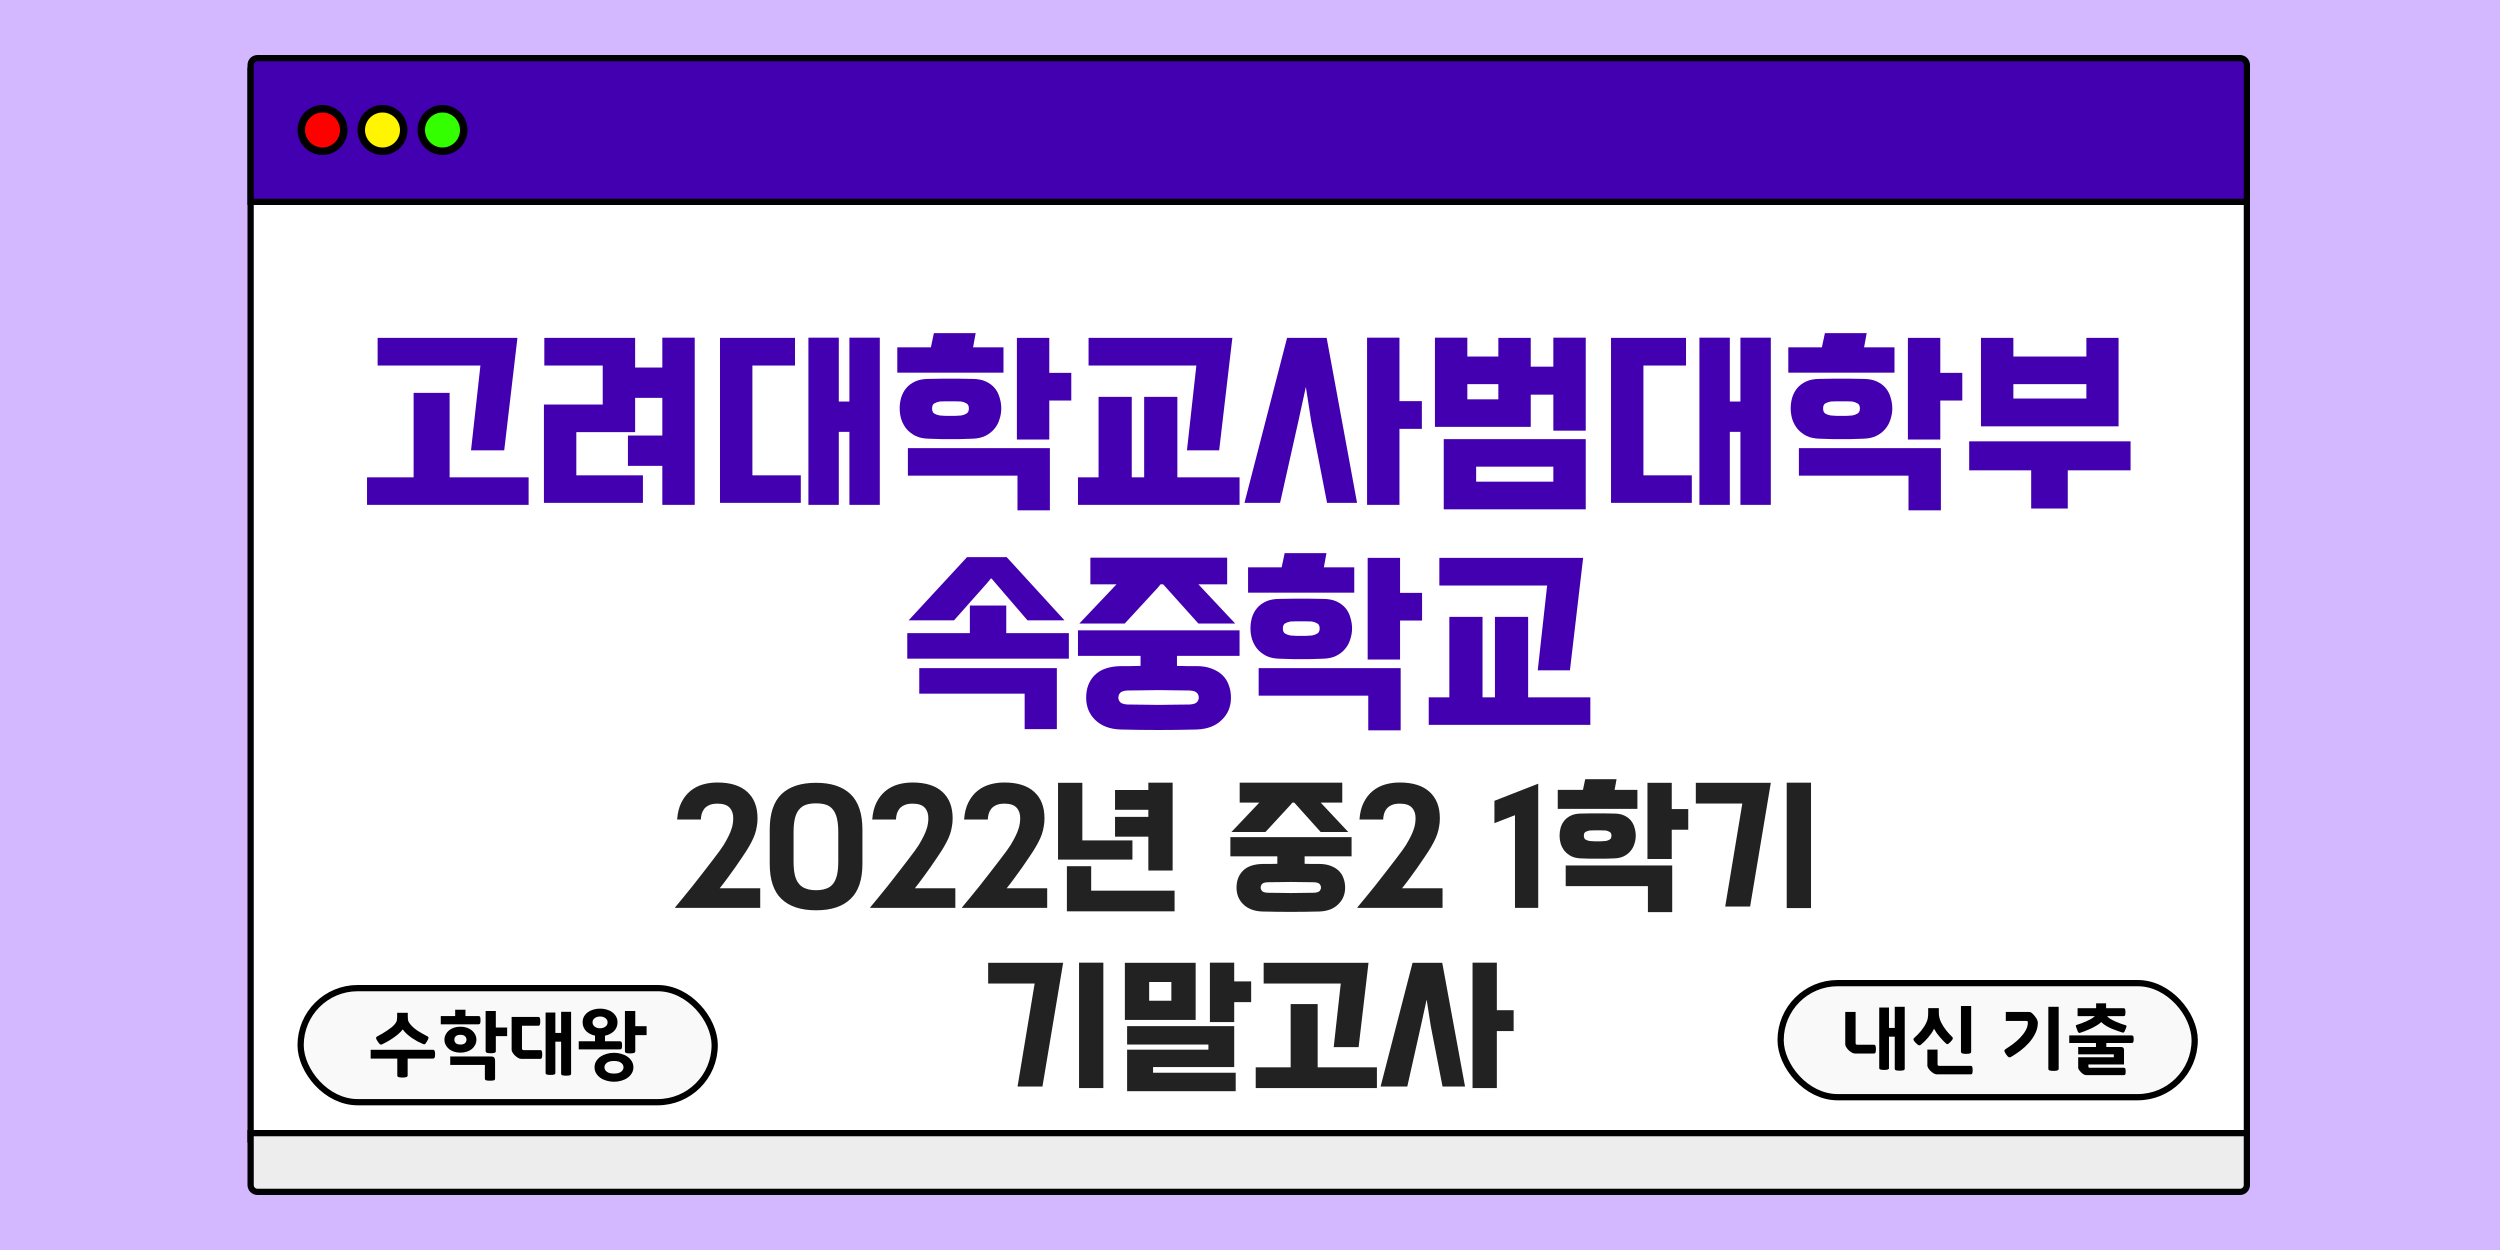 <svg width="1000" height="500" viewBox="0 0 1000 500" fill="none" xmlns="http://www.w3.org/2000/svg">
<rect width="1000" height="500" fill="#D3B8FF"/>
<rect x="100.25" y="28.25" width="798.5" height="427.5" fill="white" stroke="black" stroke-width="2.5"/>
<path d="M103 23.25H896C897.519 23.25 898.75 24.481 898.75 26V80.75H100.25V26C100.25 24.481 101.481 23.25 103 23.25Z" fill="#4300B0" stroke="black" stroke-width="2.5"/>
<rect x="120.25" y="395.25" width="165.625" height="45.625" rx="22.812" fill="#F9F9F9" stroke="black" stroke-width="2.5"/>
<path d="M151.049 135.16H206.969L201.689 180.12H188.409L192.169 146.2H151.049V135.16ZM211.449 201.96H146.809V190.92H165.449V157.16H179.849V190.92H211.449V201.96ZM251.17 174.2H264.93V159.16H254.05V172.84H230.53V190.12H257.17V201.16H217.57V161.8H241.09V146.2H217.73V135.16H254.05V147H264.93V135.08H277.89V201.96H264.93V186.36H251.17V174.2ZM335.521 160.6H339.761V135.08H351.921V201.96H339.761V172.76H335.521V201.96H323.361V135.08H335.521V160.6ZM320.321 201.16H288.001V135.16H318.001V146.2H300.961V190.12H320.321V201.16ZM371.393 175.48C369.366 175.427 367.633 175.053 366.193 174.36C364.753 173.613 363.553 172.68 362.592 171.56C361.686 170.44 360.993 169.16 360.513 167.72C360.086 166.28 359.873 164.84 359.873 163.4C359.873 161.96 360.059 160.547 360.433 159.16C360.859 157.72 361.526 156.44 362.433 155.32C363.339 154.2 364.539 153.293 366.033 152.6C367.526 151.907 369.366 151.56 371.553 151.56C373.526 151.507 375.153 151.48 376.433 151.48C377.766 151.48 379.019 151.48 380.193 151.48C381.366 151.48 382.593 151.48 383.873 151.48C385.153 151.48 386.806 151.507 388.833 151.56C391.019 151.56 392.859 151.907 394.353 152.6C395.846 153.293 397.046 154.2 397.953 155.32C398.859 156.44 399.499 157.72 399.873 159.16C400.299 160.547 400.513 161.96 400.513 163.4C400.513 164.84 400.273 166.28 399.793 167.72C399.366 169.16 398.672 170.44 397.712 171.56C396.806 172.68 395.606 173.613 394.113 174.36C392.673 175.053 390.966 175.427 388.993 175.48C386.966 175.533 385.286 175.587 383.953 175.64C382.619 175.64 381.366 175.64 380.193 175.64C379.019 175.64 377.766 175.64 376.433 175.64C375.099 175.587 373.419 175.533 371.393 175.48ZM406.993 190.28H363.153V179.24H419.953V204.12H406.993V190.28ZM428.513 160.2H419.713V175.8H406.753V135.16H419.713V149.16H428.513V160.2ZM401.392 149.08H358.913V138.92H372.353L373.553 133.24H390.273L389.233 138.92H401.392V149.08ZM384.433 166.2C385.179 166.093 385.873 165.853 386.513 165.48C387.206 165.107 387.553 164.413 387.553 163.4C387.553 162.333 387.206 161.64 386.513 161.32C385.873 160.947 385.179 160.707 384.433 160.6C383.366 160.547 382.513 160.52 381.873 160.52C381.286 160.52 380.726 160.52 380.193 160.52C379.659 160.52 379.073 160.52 378.432 160.52C377.846 160.52 377.019 160.547 375.953 160.6C375.206 160.707 374.486 160.947 373.793 161.32C373.153 161.64 372.833 162.333 372.833 163.4C372.833 164.413 373.153 165.107 373.793 165.48C374.486 165.853 375.206 166.093 375.953 166.2C377.019 166.253 377.846 166.307 378.432 166.36C379.073 166.36 379.659 166.36 380.193 166.36C380.726 166.36 381.286 166.36 381.873 166.36C382.513 166.307 383.366 166.253 384.433 166.2ZM495.824 201.96H431.184V190.92H439.424V158.76H452.704V190.92H457.664V158.76H470.944V190.92H495.824V201.96ZM435.424 135.16H492.944L487.664 180.12H474.784L478.544 146.2H435.424V135.16ZM542.825 201.16H530.825L524.505 168.68L522.345 154.76L519.305 168.68L512.025 201.16H497.785L514.825 135.16H530.665L542.825 201.16ZM568.745 171.56H559.785V201.96H546.825V135.08H559.785V160.44H568.745V171.56ZM586.936 135.08V142.6H599.336V135.16H612.296V146.68H621.336V135.08H634.296V172.28H621.336V157.88H612.296V170.76H573.976V135.08H586.936ZM634.296 203.72H577.496V175.64H634.296V203.72ZM590.456 186.68V192.68H621.336V186.68H590.456ZM586.936 159.72H599.336V153.64H586.936V159.72ZM691.928 160.6H696.168V135.08H708.328V201.96H696.168V172.76H691.928V201.96H679.768V135.08H691.928V160.6ZM676.728 201.16H644.408V135.16H674.408V146.2H657.368V190.12H676.728V201.16ZM727.799 175.48C725.772 175.427 724.039 175.053 722.599 174.36C721.159 173.613 719.959 172.68 718.999 171.56C718.092 170.44 717.399 169.16 716.919 167.72C716.492 166.28 716.279 164.84 716.279 163.4C716.279 161.96 716.465 160.547 716.839 159.16C717.265 157.72 717.932 156.44 718.839 155.32C719.745 154.2 720.945 153.293 722.439 152.6C723.932 151.907 725.772 151.56 727.959 151.56C729.932 151.507 731.559 151.48 732.839 151.48C734.172 151.48 735.425 151.48 736.599 151.48C737.772 151.48 738.999 151.48 740.279 151.48C741.559 151.48 743.212 151.507 745.239 151.56C747.425 151.56 749.265 151.907 750.759 152.6C752.252 153.293 753.452 154.2 754.359 155.32C755.265 156.44 755.905 157.72 756.279 159.16C756.705 160.547 756.919 161.96 756.919 163.4C756.919 164.84 756.679 166.28 756.199 167.72C755.772 169.16 755.079 170.44 754.119 171.56C753.212 172.68 752.012 173.613 750.519 174.36C749.079 175.053 747.372 175.427 745.399 175.48C743.372 175.533 741.692 175.587 740.359 175.64C739.025 175.64 737.772 175.64 736.599 175.64C735.425 175.64 734.172 175.64 732.839 175.64C731.505 175.587 729.825 175.533 727.799 175.48ZM763.399 190.28H719.559V179.24H776.359V204.12H763.399V190.28ZM784.919 160.2H776.119V175.8H763.159V135.16H776.119V149.16H784.919V160.2ZM757.799 149.08H715.319V138.92H728.759L729.959 133.24H746.679L745.639 138.92H757.799V149.08ZM740.839 166.2C741.585 166.093 742.279 165.853 742.919 165.48C743.612 165.107 743.959 164.413 743.959 163.4C743.959 162.333 743.612 161.64 742.919 161.32C742.279 160.947 741.585 160.707 740.839 160.6C739.772 160.547 738.919 160.52 738.279 160.52C737.692 160.52 737.132 160.52 736.599 160.52C736.065 160.52 735.479 160.52 734.839 160.52C734.252 160.52 733.425 160.547 732.359 160.6C731.612 160.707 730.892 160.947 730.199 161.32C729.559 161.64 729.239 162.333 729.239 163.4C729.239 164.413 729.559 165.107 730.199 165.48C730.892 165.853 731.612 166.093 732.359 166.2C733.425 166.253 734.252 166.307 734.839 166.36C735.479 166.36 736.065 166.36 736.599 166.36C737.132 166.36 737.692 166.36 738.279 166.36C738.919 166.307 739.772 166.253 740.839 166.2ZM827.11 203.4H812.47V188.12H787.67V176.52H852.23V188.12H827.11V203.4ZM792.39 170.52V135.16H805.35V142.6H834.55V135.16H847.43V170.52H792.39ZM805.35 159.4H834.55V153.64H805.35V159.4ZM402.503 242.2V253.24H427.543V263.48H362.903V253.24H387.943V242.2H402.503ZM409.863 277.48H367.703V267.24H422.743V291.64H409.863V277.48ZM425.783 248.12H410.983L396.743 231.56L396.423 231.32L394.903 233.16L381.622 248.12H363.463L386.823 222.84H402.663L425.783 248.12ZM448.144 291.8C443.877 291.64 440.517 290.36 438.064 287.96C435.664 285.613 434.464 282.653 434.464 279.08C434.464 275.4 435.584 272.413 437.824 270.12C440.117 267.773 443.61 266.547 448.304 266.44C449.637 266.44 450.944 266.44 452.224 266.44C453.557 266.387 454.89 266.36 456.224 266.36V262.36H431.184V252.12H495.824V262.36H470.784V266.36C472.064 266.36 473.344 266.387 474.624 266.44C475.904 266.44 477.21 266.44 478.544 266.44C480.837 266.44 482.837 266.76 484.544 267.4C486.304 268.04 487.77 268.92 488.944 270.04C490.117 271.16 490.97 272.493 491.504 274.04C492.09 275.587 492.384 277.267 492.384 279.08C492.384 282.653 491.157 285.613 488.704 287.96C486.304 290.36 482.97 291.64 478.704 291.8C468.517 292.067 458.33 292.067 448.144 291.8ZM479.344 233.72L494.064 249.4H479.344L465.264 233.72H464.224L463.184 235L449.904 249.4H431.744L446.624 233.72H436.144V223.08H490.864V233.72H479.344ZM475.904 281.8C477.45 281.693 478.437 281.347 478.864 280.76C479.29 280.227 479.504 279.667 479.504 279.08C479.504 278.387 479.29 277.773 478.864 277.24C478.437 276.653 477.45 276.307 475.904 276.2C473.61 276.147 471.45 276.12 469.424 276.12C467.397 276.067 465.397 276.04 463.424 276.04C461.45 276.04 459.45 276.067 457.424 276.12C455.397 276.12 453.237 276.147 450.944 276.2C449.397 276.307 448.41 276.653 447.984 277.24C447.557 277.773 447.344 278.387 447.344 279.08C447.344 279.667 447.557 280.227 447.984 280.76C448.41 281.347 449.397 281.693 450.944 281.8C453.237 281.853 455.397 281.88 457.424 281.88C459.45 281.933 461.45 281.96 463.424 281.96C465.397 281.96 467.397 281.933 469.424 281.88C471.45 281.88 473.61 281.853 475.904 281.8ZM511.705 263.48C509.678 263.427 507.945 263.053 506.505 262.36C505.065 261.613 503.865 260.68 502.905 259.56C501.998 258.44 501.305 257.16 500.825 255.72C500.398 254.28 500.185 252.84 500.185 251.4C500.185 249.96 500.372 248.547 500.745 247.16C501.172 245.72 501.838 244.44 502.745 243.32C503.652 242.2 504.852 241.293 506.345 240.6C507.838 239.907 509.678 239.56 511.865 239.56C513.838 239.507 515.465 239.48 516.745 239.48C518.078 239.48 519.332 239.48 520.505 239.48C521.678 239.48 522.905 239.48 524.185 239.48C525.465 239.48 527.118 239.507 529.145 239.56C531.332 239.56 533.172 239.907 534.665 240.6C536.158 241.293 537.358 242.2 538.265 243.32C539.172 244.44 539.812 245.72 540.185 247.16C540.612 248.547 540.825 249.96 540.825 251.4C540.825 252.84 540.585 254.28 540.105 255.72C539.678 257.16 538.985 258.44 538.025 259.56C537.118 260.68 535.918 261.613 534.425 262.36C532.985 263.053 531.278 263.427 529.305 263.48C527.278 263.533 525.598 263.587 524.265 263.64C522.932 263.64 521.678 263.64 520.505 263.64C519.332 263.64 518.078 263.64 516.745 263.64C515.412 263.587 513.732 263.533 511.705 263.48ZM547.305 278.28H503.465V267.24H560.265V292.12H547.305V278.28ZM568.825 248.2H560.025V263.8H547.065V223.16H560.025V237.16H568.825V248.2ZM541.705 237.08H499.225V226.92H512.665L513.865 221.24H530.585L529.545 226.92H541.705V237.08ZM524.745 254.2C525.492 254.093 526.185 253.853 526.825 253.48C527.518 253.107 527.865 252.413 527.865 251.4C527.865 250.333 527.518 249.64 526.825 249.32C526.185 248.947 525.492 248.707 524.745 248.6C523.678 248.547 522.825 248.52 522.185 248.52C521.598 248.52 521.038 248.52 520.505 248.52C519.972 248.52 519.385 248.52 518.745 248.52C518.158 248.52 517.332 248.547 516.265 248.6C515.518 248.707 514.798 248.947 514.105 249.32C513.465 249.64 513.145 250.333 513.145 251.4C513.145 252.413 513.465 253.107 514.105 253.48C514.798 253.853 515.518 254.093 516.265 254.2C517.332 254.253 518.158 254.307 518.745 254.36C519.385 254.36 519.972 254.36 520.505 254.36C521.038 254.36 521.598 254.36 522.185 254.36C522.825 254.307 523.678 254.253 524.745 254.2ZM636.136 289.96H571.496V278.92H579.736V246.76H593.016V278.92H597.976V246.76H611.256V278.92H636.136V289.96ZM575.736 223.16H633.256L627.976 268.12H615.096L618.856 234.2H575.736V223.16Z" fill="#4300B0"/>
<path d="M270.011 362.98C270.851 361.98 271.891 360.72 273.131 359.2C274.371 357.72 275.671 356.12 277.031 354.4C278.391 352.68 279.751 350.94 281.111 349.18C282.511 347.38 283.791 345.72 284.951 344.2C286.111 342.68 287.091 341.38 287.891 340.3C288.691 339.18 289.211 338.42 289.451 338.02C290.291 336.62 290.951 335.42 291.431 334.42C291.951 333.38 292.331 332.46 292.571 331.66C292.851 330.86 293.031 330.14 293.111 329.5C293.231 328.82 293.291 328.12 293.291 327.4C293.331 325.6 292.851 324.16 291.851 323.08C290.891 322 289.271 321.46 286.991 321.46C285.711 321.46 284.651 321.64 283.811 322C282.971 322.36 282.291 322.84 281.771 323.44C281.291 324.04 280.931 324.72 280.691 325.48C280.491 326.24 280.371 327.02 280.331 327.82H270.851C271.051 325.1 271.631 322.8 272.591 320.92C273.551 319.04 274.751 317.52 276.191 316.36C277.671 315.16 279.331 314.3 281.171 313.78C283.011 313.26 284.931 313 286.931 313C292.211 313 296.211 314.26 298.931 316.78C301.651 319.26 303.011 322.78 303.011 327.34C303.011 328.5 302.911 329.6 302.711 330.64C302.551 331.68 302.291 332.72 301.931 333.76C301.571 334.8 301.091 335.88 300.491 337C299.931 338.08 299.231 339.28 298.391 340.6C298.031 341.12 297.471 341.96 296.711 343.12C295.991 344.24 295.131 345.5 294.131 346.9C293.171 348.26 292.131 349.7 291.011 351.22C289.931 352.7 288.891 354.06 287.891 355.3H304.091V363.16H270.071L270.011 362.98ZM307.889 331.84C307.889 325.44 309.449 320.72 312.569 317.68C315.729 314.64 320.349 313.12 326.429 313.12C332.469 313.12 337.069 314.64 340.229 317.68C343.389 320.72 344.969 325.44 344.969 331.84V345.52C344.969 351.88 343.389 356.56 340.229 359.56C337.109 362.6 332.509 364.12 326.429 364.12C320.349 364.12 315.729 362.6 312.569 359.56C309.449 356.56 307.889 351.88 307.889 345.52V331.84ZM317.429 344.62C317.429 346.82 317.609 348.66 317.969 350.14C318.329 351.58 318.889 352.74 319.649 353.62C320.409 354.5 321.349 355.12 322.469 355.48C323.589 355.88 324.909 356.08 326.429 356.08C327.949 356.08 329.269 355.88 330.389 355.48C331.509 355.12 332.429 354.5 333.149 353.62C333.869 352.74 334.409 351.58 334.769 350.14C335.129 348.66 335.309 346.82 335.309 344.62V332.86C335.309 330.66 335.129 328.82 334.769 327.34C334.409 325.86 333.869 324.68 333.149 323.8C332.429 322.88 331.509 322.24 330.389 321.88C329.269 321.52 327.949 321.34 326.429 321.34C324.909 321.34 323.589 321.52 322.469 321.88C321.349 322.24 320.409 322.88 319.649 323.8C318.889 324.68 318.329 325.86 317.969 327.34C317.609 328.82 317.429 330.66 317.429 332.86V344.62ZM348.058 362.98C348.898 361.98 349.938 360.72 351.178 359.2C352.418 357.72 353.718 356.12 355.078 354.4C356.438 352.68 357.798 350.94 359.158 349.18C360.558 347.38 361.838 345.72 362.998 344.2C364.158 342.68 365.138 341.38 365.938 340.3C366.738 339.18 367.258 338.42 367.498 338.02C368.338 336.62 368.998 335.42 369.478 334.42C369.998 333.38 370.378 332.46 370.618 331.66C370.898 330.86 371.078 330.14 371.158 329.5C371.278 328.82 371.338 328.12 371.338 327.4C371.378 325.6 370.898 324.16 369.898 323.08C368.938 322 367.318 321.46 365.038 321.46C363.758 321.46 362.698 321.64 361.858 322C361.018 322.36 360.338 322.84 359.818 323.44C359.338 324.04 358.978 324.72 358.738 325.48C358.538 326.24 358.418 327.02 358.378 327.82H348.898C349.098 325.1 349.678 322.8 350.638 320.92C351.598 319.04 352.798 317.52 354.238 316.36C355.718 315.16 357.378 314.3 359.218 313.78C361.058 313.26 362.978 313 364.978 313C370.258 313 374.258 314.26 376.978 316.78C379.698 319.26 381.058 322.78 381.058 327.34C381.058 328.5 380.958 329.6 380.758 330.64C380.598 331.68 380.338 332.72 379.978 333.76C379.618 334.8 379.138 335.88 378.538 337C377.978 338.08 377.278 339.28 376.438 340.6C376.078 341.12 375.518 341.96 374.758 343.12C374.038 344.24 373.178 345.5 372.178 346.9C371.218 348.26 370.178 349.7 369.058 351.22C367.978 352.7 366.938 354.06 365.938 355.3H382.138V363.16H348.118L348.058 362.98ZM384.796 362.98C385.636 361.98 386.676 360.72 387.916 359.2C389.156 357.72 390.456 356.12 391.816 354.4C393.176 352.68 394.536 350.94 395.896 349.18C397.296 347.38 398.576 345.72 399.736 344.2C400.896 342.68 401.876 341.38 402.676 340.3C403.476 339.18 403.996 338.42 404.236 338.02C405.076 336.62 405.736 335.42 406.216 334.42C406.736 333.38 407.116 332.46 407.356 331.66C407.636 330.86 407.816 330.14 407.896 329.5C408.016 328.82 408.076 328.12 408.076 327.4C408.116 325.6 407.636 324.16 406.636 323.08C405.676 322 404.056 321.46 401.776 321.46C400.496 321.46 399.436 321.64 398.596 322C397.756 322.36 397.076 322.84 396.556 323.44C396.076 324.04 395.716 324.72 395.476 325.48C395.276 326.24 395.156 327.02 395.116 327.82H385.636C385.836 325.1 386.416 322.8 387.376 320.92C388.336 319.04 389.536 317.52 390.976 316.36C392.456 315.16 394.116 314.3 395.956 313.78C397.796 313.26 399.716 313 401.716 313C406.996 313 410.996 314.26 413.716 316.78C416.436 319.26 417.796 322.78 417.796 327.34C417.796 328.5 417.696 329.6 417.496 330.64C417.336 331.68 417.076 332.72 416.716 333.76C416.356 334.8 415.876 335.88 415.276 337C414.716 338.08 414.016 339.28 413.176 340.6C412.816 341.12 412.256 341.96 411.496 343.12C410.776 344.24 409.916 345.5 408.916 346.9C407.956 348.26 406.916 349.7 405.796 351.22C404.716 352.7 403.676 354.06 402.676 355.3H418.876V363.16H384.856L384.796 362.98ZM446.014 316H459.334V313.06H469.054V348.22H459.334V334.66H446.014V326.74H459.334V323.92H446.014V316ZM452.974 343.84H423.214V313.12H432.934V336.16H452.974V343.84ZM436.474 356.26H469.834V364.54H426.754V346.48H436.474V356.26ZM504.87 364.6C501.67 364.48 499.15 363.52 497.31 361.72C495.51 359.96 494.61 357.74 494.61 355.06C494.61 352.3 495.45 350.06 497.13 348.34C498.85 346.58 501.47 345.66 504.99 345.58C505.99 345.58 506.97 345.58 507.93 345.58C508.93 345.54 509.93 345.52 510.93 345.52V342.52H492.15V334.84H540.63V342.52H521.85V345.52C522.81 345.52 523.77 345.54 524.73 345.58C525.69 345.58 526.67 345.58 527.67 345.58C529.39 345.58 530.89 345.82 532.17 346.3C533.49 346.78 534.59 347.44 535.47 348.28C536.35 349.12 536.99 350.12 537.39 351.28C537.83 352.44 538.05 353.7 538.05 355.06C538.05 357.74 537.13 359.96 535.29 361.72C533.49 363.52 530.99 364.48 527.79 364.6C520.15 364.8 512.51 364.8 504.87 364.6ZM528.27 321.04L539.31 332.8H528.27L517.71 321.04H516.93L516.15 322L506.19 332.8H492.57L503.73 321.04H495.87V313.06H536.91V321.04H528.27ZM525.69 357.1C526.85 357.02 527.59 356.76 527.91 356.32C528.23 355.92 528.39 355.5 528.39 355.06C528.39 354.54 528.23 354.08 527.91 353.68C527.59 353.24 526.85 352.98 525.69 352.9C523.97 352.86 522.35 352.84 520.83 352.84C519.31 352.8 517.81 352.78 516.33 352.78C514.85 352.78 513.35 352.8 511.83 352.84C510.31 352.84 508.69 352.86 506.97 352.9C505.81 352.98 505.07 353.24 504.75 353.68C504.43 354.08 504.27 354.54 504.27 355.06C504.27 355.5 504.43 355.92 504.75 356.32C505.07 356.76 505.81 357.02 506.97 357.1C508.69 357.14 510.31 357.16 511.83 357.16C513.35 357.2 514.85 357.22 516.33 357.22C517.81 357.22 519.31 357.2 520.83 357.16C522.35 357.16 523.97 357.14 525.69 357.1ZM542.94 362.98C543.78 361.98 544.82 360.72 546.06 359.2C547.3 357.72 548.6 356.12 549.96 354.4C551.32 352.68 552.68 350.94 554.04 349.18C555.44 347.38 556.72 345.72 557.88 344.2C559.04 342.68 560.02 341.38 560.82 340.3C561.62 339.18 562.14 338.42 562.38 338.02C563.22 336.62 563.88 335.42 564.36 334.42C564.88 333.38 565.26 332.46 565.5 331.66C565.78 330.86 565.96 330.14 566.04 329.5C566.16 328.82 566.22 328.12 566.22 327.4C566.26 325.6 565.78 324.16 564.78 323.08C563.82 322 562.2 321.46 559.92 321.46C558.64 321.46 557.58 321.64 556.74 322C555.9 322.36 555.22 322.84 554.7 323.44C554.22 324.04 553.86 324.72 553.62 325.48C553.42 326.24 553.3 327.02 553.26 327.82H543.78C543.98 325.1 544.56 322.8 545.52 320.92C546.48 319.04 547.68 317.52 549.12 316.36C550.6 315.16 552.26 314.3 554.1 313.78C555.94 313.26 557.86 313 559.86 313C565.14 313 569.14 314.26 571.86 316.78C574.58 319.26 575.94 322.78 575.94 327.34C575.94 328.5 575.84 329.6 575.64 330.64C575.48 331.68 575.22 332.72 574.86 333.76C574.5 334.8 574.02 335.88 573.42 337C572.86 338.08 572.16 339.28 571.32 340.6C570.96 341.12 570.4 341.96 569.64 343.12C568.92 344.24 568.06 345.5 567.06 346.9C566.1 348.26 565.06 349.7 563.94 351.22C562.86 352.7 561.82 354.06 560.82 355.3H577.02V363.16H543L542.94 362.98ZM605.991 363.16V326.08L597.771 329.26V320.32L615.291 313.48V363.16H605.991ZM632.462 343.36C630.942 343.32 629.642 343.04 628.562 342.52C627.482 341.96 626.582 341.26 625.862 340.42C625.182 339.58 624.662 338.62 624.302 337.54C623.982 336.46 623.822 335.38 623.822 334.3C623.822 333.22 623.962 332.16 624.242 331.12C624.562 330.04 625.062 329.08 625.742 328.24C626.422 327.4 627.322 326.72 628.442 326.2C629.562 325.68 630.942 325.42 632.582 325.42C634.062 325.38 635.282 325.36 636.242 325.36C637.242 325.36 638.182 325.36 639.062 325.36C639.942 325.36 640.862 325.36 641.822 325.36C642.782 325.36 644.022 325.38 645.542 325.42C647.182 325.42 648.562 325.68 649.682 326.2C650.802 326.72 651.702 327.4 652.382 328.24C653.062 329.08 653.542 330.04 653.822 331.12C654.142 332.16 654.302 333.22 654.302 334.3C654.302 335.38 654.122 336.46 653.762 337.54C653.442 338.62 652.922 339.58 652.202 340.42C651.522 341.26 650.622 341.96 649.502 342.52C648.422 343.04 647.142 343.32 645.662 343.36C644.142 343.4 642.882 343.44 641.882 343.48C640.882 343.48 639.942 343.48 639.062 343.48C638.182 343.48 637.242 343.48 636.242 343.48C635.242 343.44 633.982 343.4 632.462 343.36ZM659.162 354.46H626.282V346.18H668.882V364.84H659.162V354.46ZM675.302 331.9H668.702V343.6H658.982V313.12H668.702V323.62H675.302V331.9ZM654.962 323.56H623.102V315.94H633.182L634.082 311.68H646.622L645.842 315.94H654.962V323.56ZM642.242 336.4C642.802 336.32 643.322 336.14 643.802 335.86C644.322 335.58 644.582 335.06 644.582 334.3C644.582 333.5 644.322 332.98 643.802 332.74C643.322 332.46 642.802 332.28 642.242 332.2C641.442 332.16 640.802 332.14 640.322 332.14C639.882 332.14 639.462 332.14 639.062 332.14C638.662 332.14 638.222 332.14 637.742 332.14C637.302 332.14 636.682 332.16 635.882 332.2C635.322 332.28 634.782 332.46 634.262 332.74C633.782 332.98 633.542 333.5 633.542 334.3C633.542 335.06 633.782 335.58 634.262 335.86C634.782 336.14 635.322 336.32 635.882 336.4C636.682 336.44 637.302 336.48 637.742 336.52C638.222 336.52 638.662 336.52 639.062 336.52C639.462 336.52 639.882 336.52 640.322 336.52C640.802 336.48 641.442 336.44 642.242 336.4ZM678.326 313.12H708.326L700.046 362.62H690.086L696.926 321.4H678.326V313.12ZM724.406 363.22H714.686V313.06H724.406V363.22ZM395.259 385.12H425.259L416.979 434.62H407.019L413.859 393.4H395.259V385.12ZM441.339 435.22H431.619V385.06H441.339V435.22ZM494.283 429.1V436.48H450.843V419.86H483.363V417.82H450.843V410.44H493.683V426.82H461.223V429.1H494.283ZM478.263 385.12V407.98H449.943V385.12H478.263ZM500.463 400.84H493.683V408.82H483.963V385.06H493.683V392.56H500.463V400.84ZM468.543 400.3V392.8H459.663V400.3H468.543ZM505.466 385.12H547.406L543.446 418.84H533.486L536.306 393.4H505.466V385.12ZM550.766 435.22H502.286V426.94H516.266V401.62H527.066V426.94H550.766V435.22ZM586.017 434.62H577.017L572.277 410.26L570.657 399.82L568.377 410.26L562.917 434.62H552.237L565.017 385.12H576.897L586.017 434.62ZM605.457 412.42H598.737V435.22H589.017V385.06H598.737V404.08H605.457V412.42Z" fill="#222222"/>
<path d="M173.109 419.92C173.509 419.92 173.759 420.07 173.859 420.37C173.979 420.67 174.039 421.11 174.039 421.69C174.039 422.27 173.979 422.71 173.859 423.01C173.759 423.29 173.509 423.43 173.109 423.43H163.059V430.15C163.059 430.49 162.879 430.72 162.519 430.84C162.159 430.96 161.639 431.02 160.959 431.02C160.319 431.02 159.819 430.96 159.459 430.84C159.099 430.74 158.919 430.52 158.919 430.18V423.43H148.269V419.92H173.109ZM169.209 417.61C168.509 417.31 167.769 416.96 166.989 416.56C166.229 416.14 165.479 415.68 164.739 415.18C164.019 414.66 163.339 414.12 162.699 413.56C162.059 412.98 161.529 412.38 161.109 411.76C160.629 412.38 160.029 413 159.309 413.62C158.609 414.22 157.869 414.78 157.089 415.3C156.329 415.82 155.569 416.29 154.809 416.71C154.069 417.13 153.419 417.47 152.859 417.73C152.519 417.89 152.229 417.88 151.989 417.7C151.749 417.52 151.459 417.17 151.119 416.65C150.719 416.07 150.489 415.63 150.429 415.33C150.389 415.01 150.539 414.76 150.879 414.58C151.559 414.2 152.239 413.82 152.919 413.44C153.599 413.04 154.249 412.63 154.869 412.21C155.509 411.79 156.099 411.36 156.639 410.92C157.179 410.48 157.639 410.02 158.019 409.54C158.439 409.02 158.679 408.54 158.739 408.1C158.819 407.66 158.859 407.19 158.859 406.69V405.13H163.119V406.6C163.119 406.98 163.139 407.41 163.179 407.89C163.239 408.37 163.469 408.87 163.869 409.39C164.689 410.47 165.719 411.42 166.959 412.24C168.199 413.04 169.529 413.8 170.949 414.52C171.309 414.7 171.459 414.93 171.399 415.21C171.359 415.47 171.169 415.89 170.829 416.47C170.529 416.99 170.279 417.35 170.079 417.55C169.899 417.75 169.609 417.77 169.209 417.61ZM177.779 415.87C177.779 415.13 177.939 414.45 178.259 413.83C178.579 413.19 179.019 412.64 179.579 412.18C180.139 411.7 180.809 411.33 181.589 411.07C182.369 410.81 183.229 410.68 184.169 410.68C185.089 410.68 185.939 410.81 186.719 411.07C187.519 411.33 188.199 411.7 188.759 412.18C189.319 412.64 189.759 413.19 190.079 413.83C190.399 414.45 190.559 415.13 190.559 415.87C190.559 416.61 190.399 417.3 190.079 417.94C189.759 418.56 189.319 419.11 188.759 419.59C188.199 420.05 187.519 420.41 186.719 420.67C185.939 420.93 185.089 421.06 184.169 421.06C183.229 421.06 182.369 420.93 181.589 420.67C180.809 420.41 180.139 420.05 179.579 419.59C179.019 419.11 178.579 418.56 178.259 417.94C177.939 417.3 177.779 416.61 177.779 415.87ZM194.249 404.41H198.329V411.01H202.859V414.46H198.329V420.4C198.329 420.8 198.129 421.05 197.729 421.15C197.329 421.25 196.849 421.3 196.289 421.3C195.649 421.3 195.149 421.24 194.789 421.12C194.429 420.98 194.249 420.74 194.249 420.4V404.41ZM193.949 425.98H180.089V422.59H196.469C196.989 422.59 197.379 422.72 197.639 422.98C197.899 423.22 198.029 423.66 198.029 424.3V431.44C198.029 431.84 197.829 432.08 197.429 432.16C197.029 432.24 196.549 432.28 195.989 432.28C195.349 432.28 194.849 432.23 194.489 432.13C194.129 432.03 193.949 431.8 193.949 431.44V425.98ZM191.399 406.42C191.739 406.42 191.959 406.55 192.059 406.81C192.159 407.07 192.209 407.48 192.209 408.04C192.209 408.62 192.159 409.05 192.059 409.33C191.959 409.59 191.739 409.72 191.399 409.72H176.309V406.42H182.069V403.9H186.179V406.42H191.399ZM186.599 415.84C186.599 415.28 186.389 414.82 185.969 414.46C185.569 414.1 184.969 413.92 184.169 413.92C183.369 413.92 182.759 414.1 182.339 414.46C181.939 414.82 181.739 415.28 181.739 415.84C181.739 416.42 181.939 416.9 182.339 417.28C182.759 417.64 183.369 417.82 184.169 417.82C184.969 417.82 185.569 417.64 185.969 417.28C186.389 416.9 186.599 416.42 186.599 415.84ZM228.44 429.46C228.44 429.8 228.26 430.02 227.9 430.12C227.56 430.22 227.07 430.27 226.43 430.27C225.81 430.27 225.32 430.22 224.96 430.12C224.62 430.02 224.45 429.8 224.45 429.46V416.68H222.14V429.19C222.14 429.51 221.97 429.72 221.63 429.82C221.31 429.92 220.83 429.97 220.19 429.97C219.57 429.97 219.09 429.92 218.75 429.82C218.41 429.72 218.24 429.51 218.24 429.19V405.01H222.14V413.17H224.45V404.71H228.44V429.46ZM208.79 410.29V419.35C208.79 419.81 209.01 420.04 209.45 420.04H216.08C216.42 420.04 216.64 420.19 216.74 420.49C216.84 420.79 216.89 421.22 216.89 421.78C216.89 422.36 216.84 422.8 216.74 423.1C216.64 423.4 216.42 423.55 216.08 423.55H208.46C208.06 423.55 207.62 423.4 207.14 423.1C206.66 422.8 206.25 422.48 205.91 422.14C205.59 421.8 205.3 421.43 205.04 421.03C204.78 420.61 204.65 420.25 204.65 419.95V406.78H215.3C215.64 406.78 215.86 406.93 215.96 407.23C216.06 407.53 216.11 407.96 216.11 408.52C216.11 409.1 216.06 409.54 215.96 409.84C215.86 410.14 215.64 410.29 215.3 410.29H208.79ZM231.491 419.77V416.5H238.001V414.25C237.321 414.11 236.681 413.89 236.081 413.59C235.481 413.29 234.951 412.92 234.491 412.48C234.051 412.02 233.701 411.5 233.441 410.92C233.181 410.32 233.051 409.66 233.051 408.94C233.051 408.04 233.241 407.25 233.621 406.57C234.021 405.89 234.541 405.32 235.181 404.86C235.841 404.38 236.591 404.03 237.431 403.81C238.271 403.57 239.141 403.45 240.041 403.45C240.941 403.45 241.801 403.57 242.621 403.81C243.461 404.03 244.201 404.38 244.841 404.86C245.501 405.32 246.021 405.89 246.401 406.57C246.801 407.25 247.001 408.04 247.001 408.94C247.001 409.68 246.871 410.35 246.611 410.95C246.351 411.53 245.991 412.05 245.531 412.51C245.071 412.95 244.531 413.32 243.911 413.62C243.311 413.92 242.671 414.14 241.991 414.28V416.5H247.901C248.301 416.5 248.551 416.63 248.651 416.89C248.771 417.15 248.831 417.57 248.831 418.15C248.831 418.73 248.771 419.15 248.651 419.41C248.551 419.65 248.301 419.77 247.901 419.77H231.491ZM253.361 426.91C253.361 427.81 253.141 428.61 252.701 429.31C252.281 430.03 251.711 430.64 250.991 431.14C250.291 431.64 249.471 432.02 248.531 432.28C247.591 432.56 246.611 432.7 245.591 432.7C244.571 432.7 243.591 432.56 242.651 432.28C241.711 432.02 240.881 431.64 240.161 431.14C239.461 430.64 238.891 430.03 238.451 429.31C238.031 428.61 237.821 427.81 237.821 426.91C237.821 426.01 238.031 425.21 238.451 424.51C238.891 423.79 239.461 423.18 240.161 422.68C240.881 422.18 241.711 421.8 242.651 421.54C243.591 421.26 244.571 421.12 245.591 421.12C246.611 421.12 247.591 421.26 248.531 421.54C249.471 421.8 250.291 422.18 250.991 422.68C251.711 423.18 252.281 423.79 252.701 424.51C253.141 425.21 253.361 426.01 253.361 426.91ZM249.971 404.41H254.111V410.47H258.641V414.04H254.111V420.49C254.111 420.83 253.931 421.06 253.571 421.18C253.211 421.3 252.691 421.36 252.011 421.36C251.371 421.36 250.871 421.31 250.511 421.21C250.151 421.09 249.971 420.86 249.971 420.52V404.41ZM249.401 426.91C249.401 426.21 249.091 425.62 248.471 425.14C247.851 424.64 246.891 424.39 245.591 424.39C244.291 424.39 243.331 424.64 242.711 425.14C242.091 425.62 241.781 426.21 241.781 426.91C241.781 427.61 242.091 428.2 242.711 428.68C243.331 429.18 244.291 429.43 245.591 429.43C246.891 429.43 247.851 429.18 248.471 428.68C249.091 428.2 249.401 427.61 249.401 426.91ZM240.011 411.31C240.871 411.31 241.591 411.09 242.171 410.65C242.751 410.21 243.041 409.64 243.041 408.94C243.041 408.24 242.751 407.68 242.171 407.26C241.611 406.82 240.911 406.6 240.071 406.6C239.191 406.6 238.461 406.82 237.881 407.26C237.301 407.68 237.011 408.24 237.011 408.94C237.011 409.64 237.301 410.21 237.881 410.65C238.461 411.09 239.171 411.31 240.011 411.31Z" fill="black"/>
<circle cx="129" cy="52" r="8.5" fill="#FF0000" stroke="black" stroke-width="3"/>
<circle cx="153" cy="52" r="8.5" fill="#FFF500" stroke="black" stroke-width="3"/>
<circle cx="177" cy="52" r="8.5" fill="#33FF00" stroke="black" stroke-width="3"/>
<path d="M100.25 453.25H898.75V474C898.75 475.519 897.519 476.75 896 476.75H103C101.481 476.75 100.25 475.519 100.25 474V453.25Z" fill="#EDEDED" stroke="black" stroke-width="2.5"/>
<rect x="712.25" y="393.25" width="165.625" height="45.625" rx="22.812" fill="#F9F9F9" stroke="black" stroke-width="2.5"/>
<path d="M761.892 427.46C761.892 427.8 761.712 428.02 761.352 428.12C761.012 428.22 760.522 428.27 759.882 428.27C759.262 428.27 758.772 428.22 758.412 428.12C758.072 428.02 757.902 427.8 757.902 427.46V414.68H755.592V427.19C755.592 427.51 755.422 427.72 755.082 427.82C754.762 427.92 754.282 427.97 753.642 427.97C753.022 427.97 752.542 427.92 752.202 427.82C751.862 427.72 751.692 427.51 751.692 427.19V403.01H755.592V411.17H757.902V402.71H761.892V427.46ZM749.562 417.89C749.902 417.89 750.122 418.05 750.222 418.37C750.322 418.67 750.372 419.1 750.372 419.66C750.372 420.24 750.322 420.68 750.222 420.98C750.122 421.26 749.902 421.4 749.562 421.4H741.912C741.512 421.4 741.072 421.25 740.592 420.95C740.112 420.65 739.702 420.33 739.362 419.99C739.042 419.65 738.752 419.28 738.492 418.88C738.232 418.46 738.102 418.1 738.102 417.8V404.78H742.242V417.2C742.242 417.66 742.462 417.89 742.902 417.89H749.562ZM788.283 426.35C788.623 426.35 788.833 426.5 788.913 426.8C789.013 427.12 789.063 427.54 789.063 428.06C789.063 428.62 789.013 429.04 788.913 429.32C788.833 429.6 788.623 429.74 788.283 429.74H774.693C774.293 429.74 773.853 429.59 773.373 429.29C772.913 429.01 772.523 428.7 772.203 428.36C771.863 428.04 771.563 427.67 771.303 427.25C771.063 426.85 770.943 426.51 770.943 426.23V419.84H775.023V425.69C775.023 426.13 775.253 426.35 775.713 426.35H788.283ZM788.463 420.65C788.463 421.05 788.263 421.3 787.863 421.4C787.463 421.5 786.983 421.55 786.423 421.55C785.783 421.55 785.283 421.49 784.923 421.37C784.563 421.23 784.383 420.99 784.383 420.65V402.41H788.463V420.65ZM778.383 417.38C777.983 417.02 777.573 416.62 777.153 416.18C776.733 415.74 776.313 415.27 775.893 414.77C775.473 414.27 775.063 413.75 774.663 413.21C774.283 412.65 773.933 412.08 773.613 411.5C773.293 412.16 772.923 412.79 772.503 413.39C772.083 413.99 771.643 414.56 771.183 415.1C770.723 415.64 770.253 416.14 769.773 416.6C769.293 417.06 768.833 417.48 768.393 417.86C768.093 418.12 767.773 418.19 767.433 418.07C767.113 417.93 766.733 417.62 766.293 417.14C765.893 416.74 765.613 416.38 765.453 416.06C765.313 415.74 765.383 415.45 765.663 415.19C766.683 414.29 767.623 413.32 768.483 412.28C769.343 411.22 770.033 410.13 770.553 409.01C770.833 408.43 771.023 407.83 771.123 407.21C771.223 406.57 771.273 405.91 771.273 405.23V403.25H775.533V405.23C775.533 406.55 775.873 407.86 776.553 409.16C777.113 410.24 777.783 411.27 778.563 412.25C779.343 413.21 780.103 414.04 780.843 414.74C781.123 415.02 781.203 415.3 781.083 415.58C780.983 415.84 780.713 416.2 780.273 416.66C779.793 417.18 779.423 417.5 779.163 417.62C778.923 417.74 778.663 417.66 778.383 417.38ZM823.474 427.49C823.474 427.83 823.294 428.06 822.934 428.18C822.574 428.3 822.054 428.36 821.374 428.36C820.734 428.36 820.234 428.3 819.874 428.18C819.514 428.08 819.334 427.86 819.334 427.52V402.71H823.474V427.49ZM811.144 408.98C811.144 408.58 810.974 408.38 810.634 408.38H802.324V404.78H811.564C812.024 404.78 812.444 404.95 812.824 405.29C813.204 405.63 813.604 406.07 814.024 406.61C814.424 407.11 814.704 407.57 814.864 407.99C815.044 408.39 815.134 408.74 815.134 409.04C815.134 410.56 814.794 412 814.114 413.36C813.454 414.72 812.594 415.99 811.534 417.17C810.494 418.33 809.334 419.39 808.054 420.35C806.794 421.29 805.554 422.11 804.334 422.81C804.054 422.97 803.774 422.99 803.494 422.87C803.214 422.75 802.884 422.4 802.504 421.82C802.124 421.26 801.884 420.83 801.784 420.53C801.684 420.21 801.804 419.94 802.144 419.72C803.004 419.18 803.954 418.53 804.994 417.77C806.054 416.99 807.034 416.14 807.934 415.22C808.854 414.28 809.614 413.29 810.214 412.25C810.834 411.19 811.144 410.1 811.144 408.98ZM852.637 414.17C852.977 414.17 853.197 414.28 853.297 414.5C853.417 414.72 853.477 415.12 853.477 415.7C853.477 416.28 853.417 416.68 853.297 416.9C853.197 417.1 852.977 417.2 852.637 417.2H842.527V418.79H848.347C848.807 418.79 849.127 418.89 849.307 419.09C849.507 419.27 849.607 419.58 849.607 420.02V425.78H835.357V426.65C835.357 426.95 835.497 427.1 835.777 427.1H849.547C849.867 427.1 850.067 427.23 850.147 427.49C850.227 427.75 850.267 428.11 850.267 428.57C850.267 429.09 850.227 429.46 850.147 429.68C850.067 429.92 849.867 430.04 849.547 430.04H834.457C834.117 430.04 833.767 429.93 833.407 429.71C833.067 429.51 832.757 429.27 832.477 428.99C832.137 428.65 831.847 428.31 831.607 427.97C831.387 427.65 831.277 427.35 831.277 427.07V422.9H845.527V421.73H831.277V418.79H838.387V417.2H827.707V414.17H852.637ZM831.037 406.46V403.28H838.447V401.33H842.437V403.28H849.367C849.707 403.28 849.927 403.4 850.027 403.64C850.127 403.88 850.177 404.28 850.177 404.84C850.177 405.42 850.127 405.84 850.027 406.1C849.927 406.34 849.707 406.46 849.367 406.46H842.827C843.147 406.86 843.607 407.24 844.207 407.6C844.827 407.96 845.497 408.3 846.217 408.62C846.937 408.94 847.657 409.23 848.377 409.49C849.097 409.73 849.717 409.93 850.237 410.09C850.377 410.13 850.477 410.18 850.537 410.24C850.597 410.3 850.617 410.39 850.597 410.51C850.597 410.63 850.557 410.8 850.477 411.02C850.397 411.22 850.287 411.49 850.147 411.83C850.027 412.15 849.917 412.4 849.817 412.58C849.717 412.76 849.617 412.89 849.517 412.97C849.437 413.03 849.337 413.06 849.217 413.06C849.117 413.06 848.987 413.03 848.827 412.97C848.247 412.77 847.597 412.55 846.877 412.31C846.157 412.07 845.417 411.79 844.657 411.47C843.897 411.13 843.157 410.75 842.437 410.33C841.717 409.89 841.077 409.39 840.517 408.83C839.937 409.37 839.247 409.87 838.447 410.33C837.667 410.79 836.877 411.2 836.077 411.56C835.277 411.92 834.527 412.23 833.827 412.49C833.147 412.75 832.617 412.94 832.237 413.06C832.077 413.12 831.937 413.16 831.817 413.18C831.697 413.2 831.587 413.17 831.487 413.09C831.387 413.01 831.277 412.88 831.157 412.7C831.057 412.5 830.937 412.2 830.797 411.8C830.557 411.16 830.407 410.72 830.347 410.48C830.287 410.22 830.417 410.04 830.737 409.94C831.217 409.8 831.787 409.61 832.447 409.37C833.127 409.11 833.817 408.83 834.517 408.53C835.217 408.21 835.867 407.88 836.467 407.54C837.087 407.18 837.577 406.82 837.937 406.46H831.037Z" fill="black"/>
</svg>
